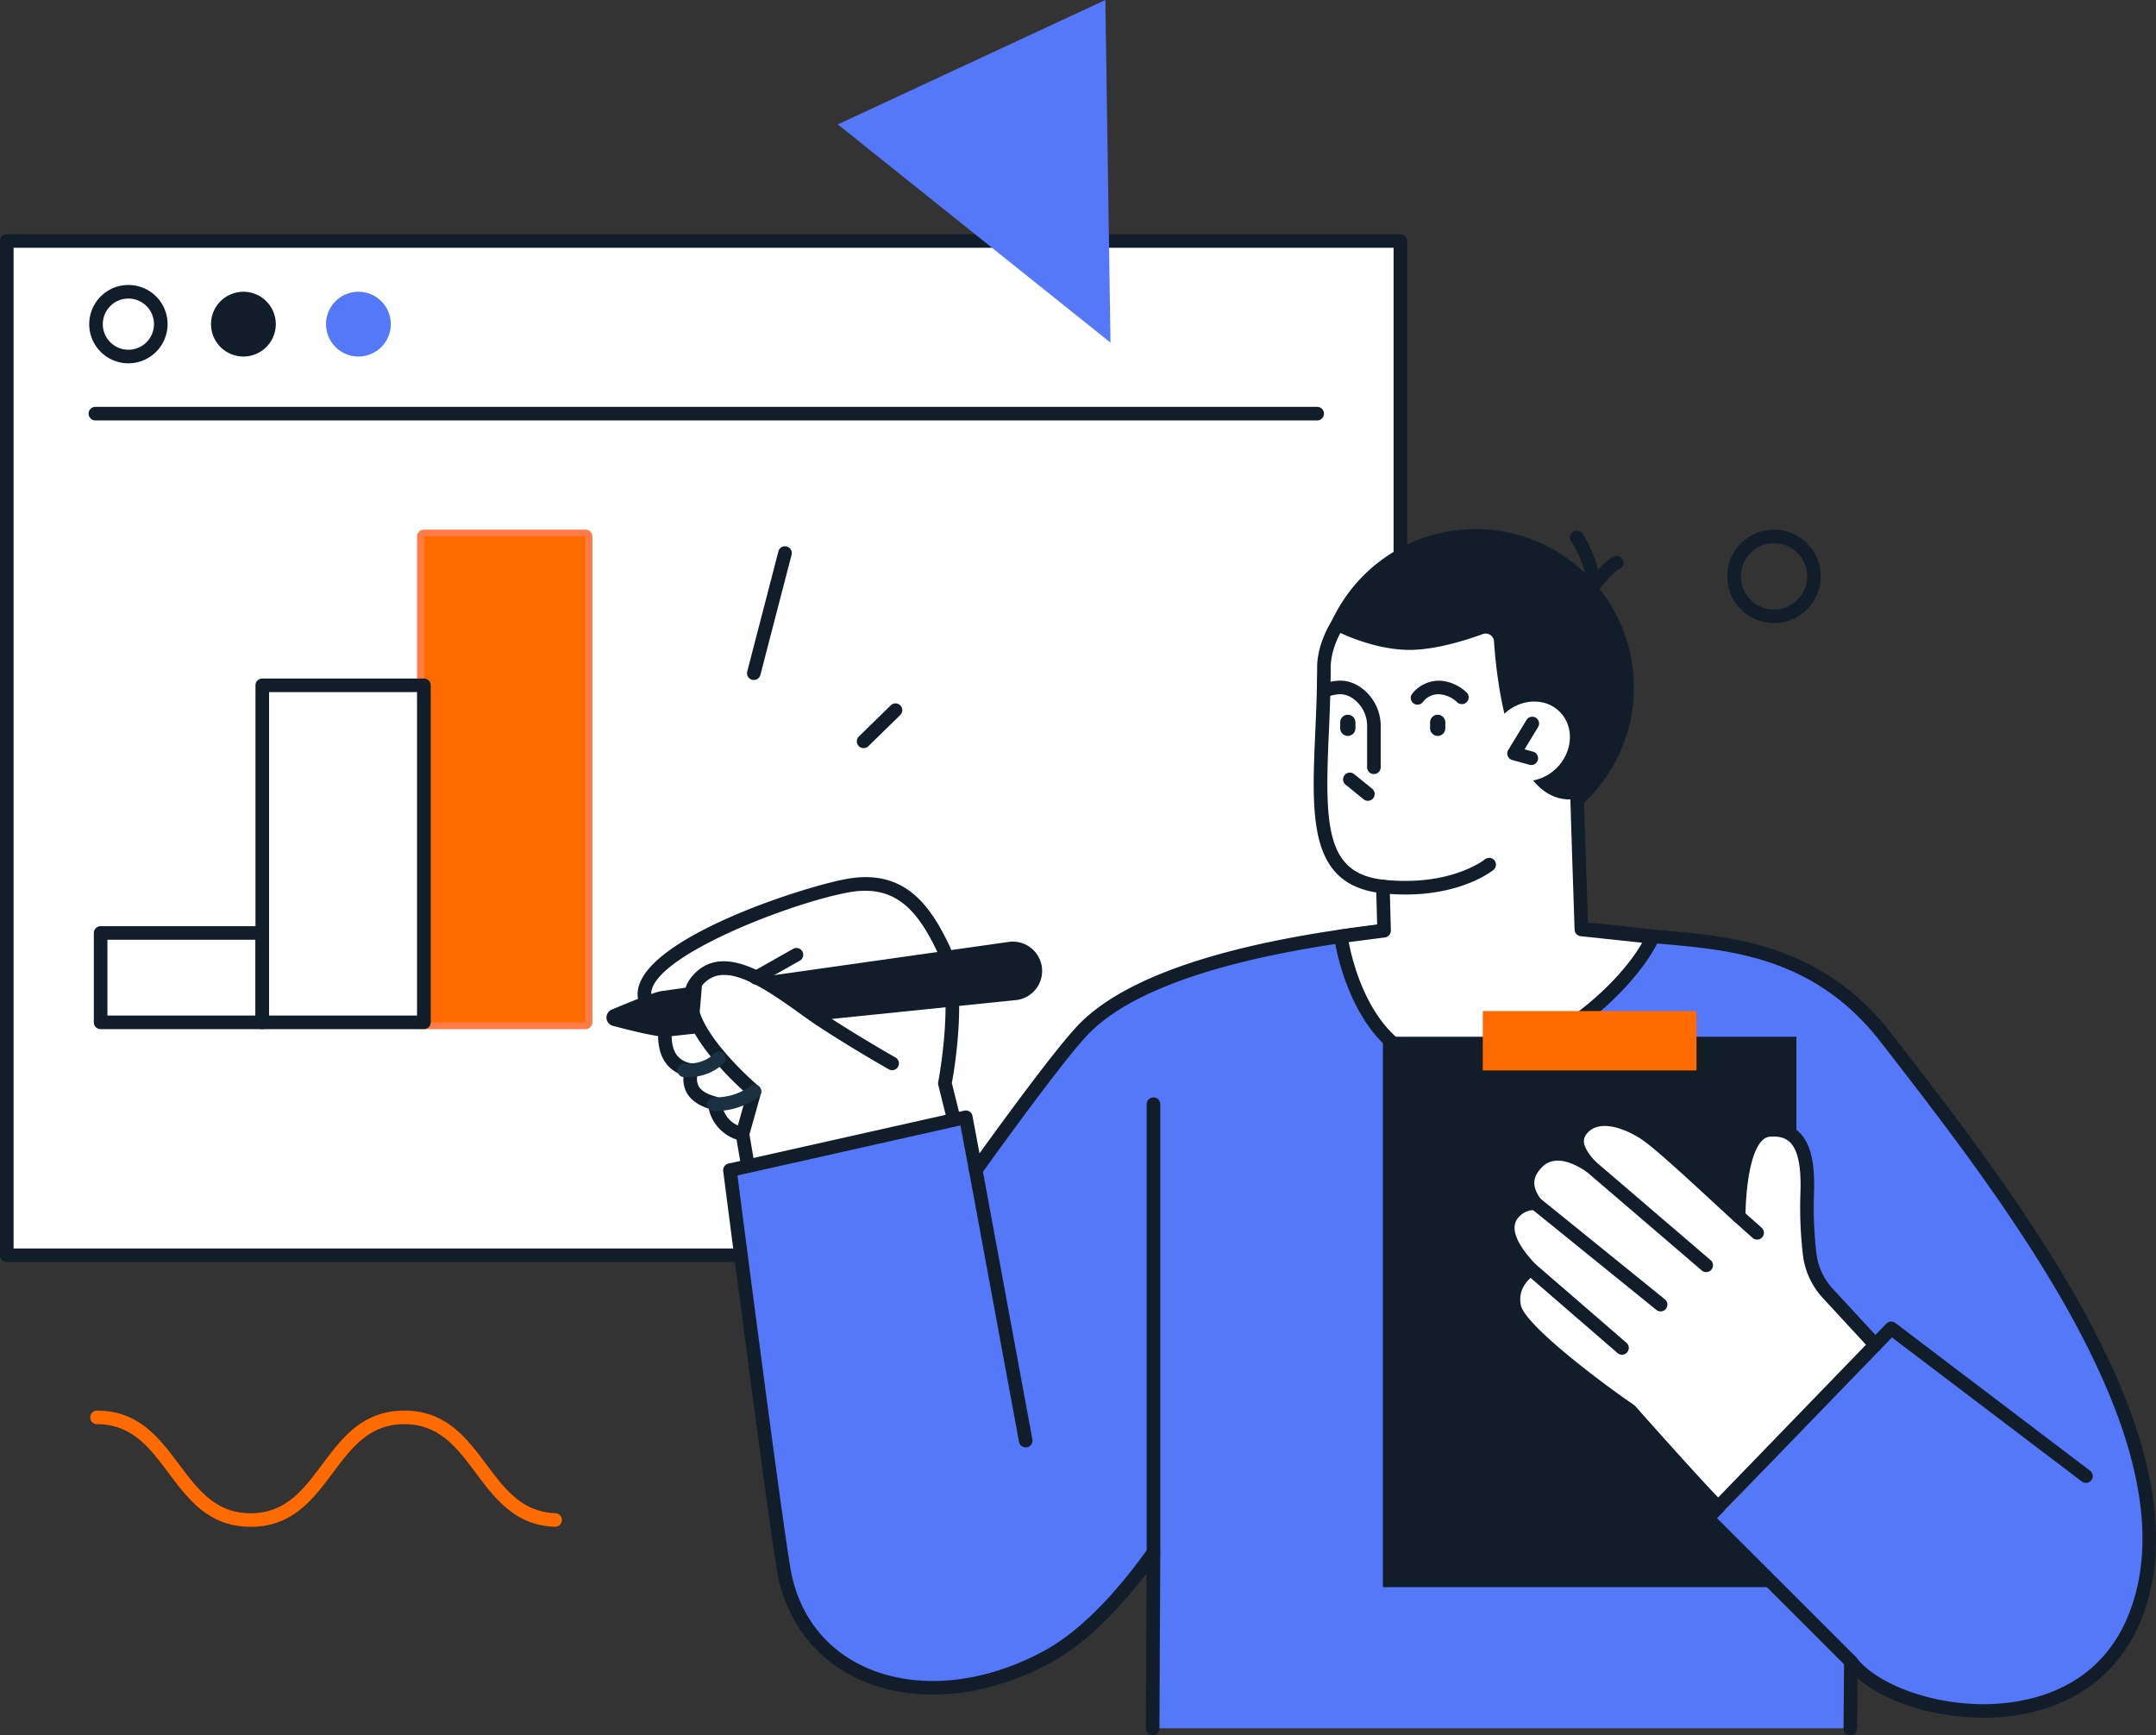 <svg id="Jobmatix-opportunities" xmlns="http://www.w3.org/2000/svg" xmlns:xlink="http://www.w3.org/1999/xlink" width="617.637" height="497.113" viewBox="0 0 617.637 497.113">
  <rect x="0" y="0" width="617.637" height="497.113" fill="#333333" stroke="none"/>
  <defs>
    <clipPath id="clip-path">
      <rect id="Rectangle_2577" data-name="Rectangle 2577" width="617.637" height="497.113" fill="none"/>
    </clipPath>
  </defs>
  <g id="Group_3947" data-name="Group 3947" clip-path="url(#clip-path)">
    <path id="Path_5364" data-name="Path 5364" d="M216.892,89.177a13.385,13.385,0,1,1,13.385-13.385,13.4,13.4,0,0,1-13.385,13.385m0-22.88a9.495,9.495,0,1,0,9.493,9.495,9.5,9.5,0,0,0-9.493-9.495" transform="translate(291.314 89.334)" fill="#111d29"/>
    <rect id="Rectangle_2574" data-name="Rectangle 2574" width="399.229" height="290.587" transform="translate(1.945 69.042)" fill="#fff"/>
    <path id="Path_5365" data-name="Path 5365" d="M400.24,319.2H.746V28.339H400.24ZM1.013,318.929H399.972V28.611H1.013Z" transform="translate(1.068 40.567)" fill="#575900"/>
    <path id="Path_5366" data-name="Path 5366" d="M401.174,322.073H1.948A1.947,1.947,0,0,1,0,320.128V29.54A1.947,1.947,0,0,1,1.948,27.6H401.174a1.947,1.947,0,0,1,1.948,1.945V320.128a1.947,1.947,0,0,1-1.948,1.945M3.893,318.182H399.226V31.485H3.893Z" transform="translate(0 39.502)" fill="#111d29"/>
    <path id="Path_5367" data-name="Path 5367" d="M21.736,56.023A11.223,11.223,0,1,1,32.96,44.8,11.234,11.234,0,0,1,21.736,56.023m0-18.555A7.332,7.332,0,1,0,29.067,44.8a7.341,7.341,0,0,0-7.331-7.333" transform="translate(15.048 48.067)" fill="#111d29"/>
    <path id="Path_5368" data-name="Path 5368" d="M24.863,43.657a9.277,9.277,0,1,0,9.279-9.279,9.279,9.279,0,0,0-9.279,9.279" transform="translate(35.591 49.212)" fill="#111d29"/>
    <path id="Path_5369" data-name="Path 5369" d="M38.413,43.657a9.277,9.277,0,1,0,9.279-9.279,9.279,9.279,0,0,0-9.279,9.279" transform="translate(54.988 49.212)" fill="#5478f7"/>
    <path id="Path_5370" data-name="Path 5370" d="M362.391,51.829H12.386a1.945,1.945,0,1,1,0-3.89H362.391a1.945,1.945,0,1,1,0,3.89" transform="translate(14.942 68.624)" fill="#111d29"/>
    <path id="Path_5371" data-name="Path 5371" d="M123.009,178.841a1.943,1.943,0,0,1-1.894-1.505l-7.09-30.428a1.946,1.946,0,0,1,3.791-.883l7.088,30.428a1.945,1.945,0,0,1-1.452,2.337,1.98,1.98,0,0,1-.443.051" transform="translate(163.151 206.881)" fill="#1a3142"/>
    <path id="Path_5372" data-name="Path 5372" d="M136.037,187.009l-.046.406.056-.173Z" transform="translate(194.67 267.701)" fill="#282547"/>
    <path id="Path_5373" data-name="Path 5373" d="M166.017,177.438l-4.01-16.157s5.233-26.836-.676-39.057-12.892-20.05-26.861-17.633-59.788,18.253-58.526,31.685c.34,3.611,2.881,5.34,6.412,5.943-1.118,5.483-1.466,14.173,7.17,15.277-1.121,3.4-.751,7.615,6.473,9.485.63,3.441,2.551,7.632,8.026,8.843l1.914,11.195Z" transform="translate(108.678 149.094)" fill="#fff"/>
    <path id="Path_5374" data-name="Path 5374" d="M105.907,187.252l-1.921-11.238c-5.476-1.25-7.389-5.476-8.024-8.846-3.156-.829-5.264-2.188-6.276-4.036a6.8,6.8,0,0,1-.26-5.444,8.3,8.3,0,0,1-5.882-3.275c-2.363-3.3-2-8.325-1.267-12.007-3.927-.708-6.074-2.738-6.388-6.037-.7-7.409,12.466-15.024,23.632-20.108,12.554-5.716,27.656-10.448,35.006-11.722,6.621-1.148,12.033-.049,16.556,3.353,3.813,2.867,7.032,7.294,10.448,14.353,5.772,11.941.888,38.08.691,39.113l4.044,16.272c-.146.022-60.359,9.624-60.359,9.624M139.44,104.36a28.568,28.568,0,0,0-4.868.443c-7.331,1.272-22.406,6-34.94,11.7-11.085,5.048-24.152,12.588-23.474,19.839.306,3.2,2.424,5.16,6.3,5.821-.635,3.8-1.033,8.824,1.3,12.089a8.087,8.087,0,0,0,5.86,3.185l.16.022-.053.156A6.627,6.627,0,0,0,89.925,163c.98,1.8,3.061,3.117,6.186,3.927.71,3.426,2.577,7.637,8.024,8.841.1.109,2,11.173,2,11.173l59.8-9.536-3.983-16.043c.056-.3,5.164-26.96-.661-39-5.2-10.767-11.08-18-21.847-18" transform="translate(108.599 149.016)" fill="#575900"/>
    <path id="Path_5375" data-name="Path 5375" d="M107.079,190.113a1.945,1.945,0,0,1-1.914-1.619l-1.7-9.974a11.929,11.929,0,0,1-7.97-8.846c-3.071-.99-5.2-2.536-6.329-4.605a7.853,7.853,0,0,1-.834-4.931,9.49,9.49,0,0,1-5.194-3.606c-2.366-3.312-2.414-7.907-1.865-11.7-4.569-1.422-5.87-4.632-6.115-7.226-1.5-15.865,47.353-31.573,60.131-33.786,16.143-2.8,23.444,7.338,28.94,18.7,5.777,11.941,1.593,36.193.917,39.847l3.91,15.744a1.942,1.942,0,0,1-1.583,2.39l-60.08,9.583a2.15,2.15,0,0,1-.309.024m33.273-82.858a25.9,25.9,0,0,0-4.406.4c-16.561,2.867-57.935,18.781-56.921,29.584.153,1.6.836,3.531,4.8,4.209a1.945,1.945,0,0,1,1.578,2.307c-.951,4.644-.635,8.379.892,10.514a6.28,6.28,0,0,0,4.615,2.441,1.942,1.942,0,0,1,1.6,2.538,4.915,4.915,0,0,0,.063,3.954c.729,1.34,2.431,2.361,5.05,3.039a1.952,1.952,0,0,1,1.427,1.532c.742,4.048,2.942,6.5,6.536,7.294a1.945,1.945,0,0,1,1.5,1.573l1.59,9.3L164.761,177l-3.5-14.1a1.89,1.89,0,0,1-.022-.841c.051-.263,5.04-26.343-.518-37.836-4.9-10.147-10.4-16.964-20.371-16.964" transform="translate(107.534 147.947)" fill="#111d29"/>
    <path id="Path_5376" data-name="Path 5376" d="M90.193,122.167a1.946,1.946,0,0,1-.958-3.64l11.64-6.575a1.946,1.946,0,0,1,1.918,3.387l-11.642,6.575a1.929,1.929,0,0,1-.958.253" transform="translate(126.324 159.898)" fill="#111d29"/>
    <path id="Path_5377" data-name="Path 5377" d="M170.911,117.725a8.4,8.4,0,0,0-9.417-6.691L89.048,121.3s2.616,1.921,6.516,4.231q6.24,3.695,12.172,7.878l55.839-5.707a8.4,8.4,0,0,0,7.336-9.974" transform="translate(127.471 158.823)" fill="#111d29"/>
    <path id="Path_5378" data-name="Path 5378" d="M98.794,116.1l-11.63,1.649c-1.984.28-8.9,3.069-14.2,5.291a2.465,2.465,0,0,0,.323,4.656c5.692,1.512,13.235,3.348,15.5,3.1l10.981-1.189c-.542-1.432-1.78-4.294-1.6-6.149.374-3.89.62-7.36.62-7.36" transform="translate(102.29 166.202)" fill="#111d29"/>
    <path id="Path_5379" data-name="Path 5379" d="M97.384,164.724a1.985,1.985,0,0,1-.528-.073,1.947,1.947,0,0,1-1.345-2.4l3.09-11.007c-3.764-3.319-17.106-15.751-17.993-25.961a10.113,10.113,0,0,1,2.3-7.674c8.6-10.224,22.61-.146,32.83,7.207,1.867,1.342,3.625,2.607,5.216,3.65,9.828,6.458,20.152,12.308,20.257,12.367a1.945,1.945,0,1,1-1.918,3.385c-.1-.058-10.536-5.967-20.478-12.5-1.627-1.072-3.431-2.368-5.347-3.747-11.659-8.381-21.776-14.757-27.583-7.856a6.267,6.267,0,0,0-1.4,4.827c.873,10.04,17.407,24.006,17.572,24.147a1.94,1.94,0,0,1,.625,2.016l-3.426,12.2a1.946,1.946,0,0,1-1.872,1.42" transform="translate(115.321 162.139)" fill="#111d29"/>
    <path id="Path_5380" data-name="Path 5380" d="M86.247,135.339c-.374,0-.759-.012-1.14-.039a1.946,1.946,0,0,1-1.807-2.074,2.026,2.026,0,0,1,2.074-1.807,16.76,16.76,0,0,0,10.324-3.2,1.946,1.946,0,0,1,2.4,3.066,21,21,0,0,1-11.849,4.053" transform="translate(119.236 182.962)" fill="#1a3142"/>
    <path id="Path_5381" data-name="Path 5381" d="M82.675,131.284c-.333,0-.674-.01-1.024-.029a1.945,1.945,0,0,1-1.836-2.05,1.891,1.891,0,0,1,2.055-1.833c5.648.314,8.282-2.684,8.389-2.813a1.96,1.96,0,0,1,2.74-.212,1.933,1.933,0,0,1,.236,2.718c-.148.18-3.6,4.219-10.56,4.219" transform="translate(114.251 177.341)" fill="#1a3142"/>
    <path id="Path_5382" data-name="Path 5382" d="M416.959,140.927c-22.494-28.981-52.909-26.834-73.025-29.484-16.631-2.191-50.434-3.372-67.087-1.364-18.951,2.286-69.735,8.265-89.542,28.711-7.956,8.211-30.882,40.372-30.882,40.372l-2.847-15.168L86,179.162s12.576,97.875,15.435,114.487c5.571,32.361,41.856,43.242,75.551,24.9,10.983-5.979,21.353-17.3,30.345-29.839l-.236,50.359H406.973l.131-19.16c12.306,16.342,66.776,25.917,81.742-13.585,18.557-49-35-117.879-71.887-165.395" transform="translate(123.104 156.101)" fill="#5478f7"/>
    <path id="Path_5383" data-name="Path 5383" d="M408.116,342.154a1.95,1.95,0,0,1-1.948-1.96l.134-19.16a1.946,1.946,0,0,1,3.5-1.155c6.3,8.374,25.788,15.527,44.71,12.826,11.494-1.636,26.664-7.467,33.654-25.932,18.144-47.891-35.75-117.319-71.41-163.262-18.744-24.154-42.741-26.28-62.025-27.986-3.5-.311-6.82-.605-9.906-1.012-16.867-2.222-50.344-3.324-66.6-1.362l-.46.056c-18.8,2.266-68.75,8.289-87.918,28.076-7.761,8.014-30.467,39.828-30.7,40.149a1.926,1.926,0,0,1-2,.771,1.947,1.947,0,0,1-1.493-1.542l-2.473-13.186L89.3,181.815c1.712,13.283,12.583,97.488,15.194,112.646,2.164,12.566,9.424,22.428,20.446,27.765,14.737,7.134,34.267,5.546,52.258-4.245,9.478-5.162,19.469-15.007,29.7-29.265a1.946,1.946,0,0,1,3.526,1.145l-.238,50.359a1.946,1.946,0,0,1-3.893-.019l.212-44.423c-9.352,12.182-18.569,20.789-27.447,25.621-19.077,10.39-39.952,12.012-55.808,4.33-12.184-5.9-20.206-16.768-22.586-30.608-2.835-16.464-15.321-113.587-15.447-114.567a1.948,1.948,0,0,1,1.5-2.147l67.576-15.168a1.951,1.951,0,0,1,2.342,1.539l2.006,10.7c6.3-8.744,21.983-30.257,28.412-36.9,20.13-20.777,71.068-26.921,90.247-29.234l.457-.056c16.534-1.994,50.49-.883,67.576,1.366,3.032.4,6.3.688,9.743.994,18.978,1.68,44.97,3.983,64.566,29.226,36.385,46.879,91.081,117.346,72.169,167.277-5.986,15.792-19.034,25.881-36.745,28.407-16.434,2.344-35.2-2.342-44.9-10.691l-.1,14.356a1.945,1.945,0,0,1-1.948,1.931" transform="translate(121.961 154.959)" fill="#111d29"/>
    <path id="Path_5384" data-name="Path 5384" d="M245.922,107.709a45.368,45.368,0,1,1-45.369-45.367,45.369,45.369,0,0,1,45.369,45.367" transform="translate(222.147 89.242)" fill="#111d29"/>
    <path id="Path_5385" data-name="Path 5385" d="M230.316,171.346s-1.819-53.16-1.673-57.116a149.926,149.926,0,0,0-1.016-19.683c-1.632-15.554-8.566-27.486-24.2-27.884l-13.356-.34c-17.256-.44-33.508,16.449-33.508,30.073,0,32.813-7.11,60.08,16.9,62.652l.336,12.663-12.391,1.61s4.481,35.456,30.688,37.151,52.79-23.809,58.648-36.949Z" transform="translate(222.705 94.929)" fill="#fff"/>
    <path id="Path_5386" data-name="Path 5386" d="M195.8,213.642c-.895,0-1.787-.027-2.682-.085-27.493-1.777-32.446-38.478-32.492-38.848a1.945,1.945,0,0,1,1.68-2.174l10.65-1.381-.246-9.249c-19.364-3.107-18.533-22.058-17.482-45.875.265-5.938.533-12.077.533-18.491,0-6.956,3.89-14.9,10.407-21.256,7.241-7.059,16.269-10.973,25.1-10.759l13.356.343c14.854.379,24.12,10.9,26.09,29.625a148.848,148.848,0,0,1,1.021,19.958c-.107,2.983.977,36.521,1.617,55.29l18.744,1.994a1.94,1.94,0,0,1,1.571,2.726c-5.974,13.407-31.405,38.182-57.865,38.184m-30.989-37.508c1.379,7.187,7.676,32.19,28.56,33.54,23.165,1.5,47.718-19.615,55.508-33.37l-17.621-1.877a1.939,1.939,0,0,1-1.739-1.867c-.075-2.174-1.819-53.274-1.673-57.254A146.271,146.271,0,0,0,226.837,95.9c-1.23-11.7-6.1-25.728-22.316-26.143l-13.356-.34c-7.688-.207-15.79,3.324-22.285,9.655-5.782,5.636-9.23,12.539-9.23,18.47,0,6.5-.275,12.683-.537,18.662-1.165,26.408-.992,40.27,15.7,42.06a1.943,1.943,0,0,1,1.734,1.884l.336,12.663a1.95,1.95,0,0,1-1.695,1.982Z" transform="translate(221.561 93.783)" fill="#111d29"/>
    <path id="Path_5387" data-name="Path 5387" d="M170.568,111.581a64.129,64.129,0,0,1-6.7-.36,1.946,1.946,0,0,1,.411-3.871c19.167,2.028,28.913-5.753,29.01-5.831a1.943,1.943,0,0,1,2.458,3.01c-.394.323-8.831,7.051-25.183,7.051" transform="translate(232.091 144.693)" fill="#111d29"/>
    <path id="Path_5388" data-name="Path 5388" d="M168.155,87.079a1.941,1.941,0,0,1-1.578-3.071,9.839,9.839,0,0,1,8.021-3.791,12.092,12.092,0,0,1,7.705,3.46,1.945,1.945,0,0,1-2.852,2.645,8.257,8.257,0,0,0-5.089-2.222,5.509,5.509,0,0,0-4.637,2.188,1.955,1.955,0,0,1-1.571.79" transform="translate(237.928 114.806)" fill="#111d29"/>
    <path id="Path_5389" data-name="Path 5389" d="M170.673,90.281a2.19,2.19,0,0,1-2.183-2.183V86.4a2.183,2.183,0,0,1,4.367,0v1.7a2.19,2.19,0,0,1-2.183,2.183" transform="translate(241.19 120.556)" fill="#111d29"/>
    <path id="Path_5390" data-name="Path 5390" d="M160.08,90.281A2.19,2.19,0,0,1,157.9,88.1V86.4a2.183,2.183,0,0,1,4.367,0v1.7a2.19,2.19,0,0,1-2.183,2.183" transform="translate(226.026 120.556)" fill="#111d29"/>
    <path id="Path_5391" data-name="Path 5391" d="M171.5,106.959a1.945,1.945,0,0,1-1.948-1.943v-11.8a9.533,9.533,0,0,0-4.365-8.1c-2.247-1.4-4.287-1.3-7.428-.141a1.947,1.947,0,0,1-1.345-3.655c4.382-1.61,7.572-1.534,10.827.491a13.465,13.465,0,0,1,6.205,11.4v11.8a1.945,1.945,0,0,1-1.948,1.943" transform="translate(222.087 114.81)" fill="#111d29"/>
    <path id="Path_5392" data-name="Path 5392" d="M165.346,99.114a1.93,1.93,0,0,1-1.225-.435l-5.162-4.189a1.945,1.945,0,0,1,2.453-3.02l5.16,4.189a1.946,1.946,0,0,1-1.225,3.455" transform="translate(226.518 130.314)" fill="#111d29"/>
    <path id="Path_5393" data-name="Path 5393" d="M226.662,133.95c-.243-8.3-.406-18.419-.36-19.719a149.054,149.054,0,0,0-1.016-19.683c-1.632-15.554-8.566-27.486-24.2-27.884l-13.356-.34c-12.8-.326-25.047,8.885-30.518,19.221,0,0,9.95,5.41,20.724,5.709,7.7.214,17.072-2.791,21.8-4.525a2.393,2.393,0,0,1,3.21,2.089c.754,11.311,4.671,47.92,23.717,45.133" transform="translate(225.046 94.929)" fill="#111d29"/>
    <path id="Path_5394" data-name="Path 5394" d="M178.4,102.448c4.163,4.27,11.387,3.975,16.135-.656s5.225-11.844,1.063-16.113-11.387-3.975-16.135.654-5.225,11.846-1.063,16.116" transform="translate(251.313 118.324)" fill="#fff"/>
    <path id="Path_5395" data-name="Path 5395" d="M184.465,98.283a1.865,1.865,0,0,1-.513-.07l-4.938-1.352a1.944,1.944,0,0,1-1.148-2.889l5.228-8.588a1.944,1.944,0,1,1,3.321,2.023l-3.883,6.383,2.446.671a1.945,1.945,0,0,1-.513,3.822" transform="translate(254.205 120.891)" fill="#111d29"/>
    <path id="Path_5396" data-name="Path 5396" d="M281.377,233.482l-25.455,26.63,19.744,19.732H162.932V122.158H281.377Z" transform="translate(233.236 174.868)" fill="#111d29"/>
    <path id="Path_5397" data-name="Path 5397" d="M269.365,181.8a20.223,20.223,0,0,1-5.186-10.99,113.9,113.9,0,0,1-.761-17.1c.4-10.176-.8-19.753-10.973-18.754-7.124.7-8.486,16.038-8.656,24.716-5.85-5.235-21.954-20.59-26.96-23.819-6.319-4.075-14.207-6-18.127-.956-2.363,3.044-1.1,6.307,2.641,10.4-5.157-3.433-11.224-5.446-15.632-.664-3.567,3.871-2.8,7.727-.095,11.348a7.5,7.5,0,0,0-6.028,2.39c-3.864,3.827-1.841,9.617,4.668,16.417-2.3,1.644-5.918,5.206-4.737,10.8,1.695,8.024,33.219,29.771,33.219,29.771s26.139,29.53,26.737,28.93,44.294-46.9,44.294-46.9Z" transform="translate(254.279 188.782)" fill="#fff"/>
    <path id="Path_5398" data-name="Path 5398" d="M239.109,246.109a1.941,1.941,0,0,1-1.366-.559c-5.459-5.381-23.15-25.329-25.142-27.578-5.8-4.007-32.081-22.574-33.822-30.836a11.731,11.731,0,0,1,3.815-11.4c-8.029-9.133-6.254-14.589-3.21-17.6a10.175,10.175,0,0,1,4.168-2.577c-2.288-4.873-.367-8.651,1.887-11.1,2.278-2.468,5.986-4.557,11.652-2.845a7.062,7.062,0,0,1,1.235-6.767c4.046-5.2,12.174-4.994,20.721.513,3.864,2.492,13.4,11.3,21.062,18.377,1.092,1.009,2.123,1.96,3.059,2.823.622-10.628,3.027-21.691,10.251-22.4,3.681-.36,6.672.5,8.855,2.56,4.243,4,4.5,11.834,4.248,18.209a113.682,113.682,0,0,0,.746,16.755,18.2,18.2,0,0,0,4.688,9.933l13.592,14.713a1.946,1.946,0,0,1-2.859,2.641L269.1,184.26a22.078,22.078,0,0,1-5.685-12.048,115.939,115.939,0,0,1-.776-17.434c.2-5.118.107-12.264-3.032-15.226-1.349-1.272-3.241-1.768-5.809-1.517-3.985.389-6.631,9.135-6.9,22.82a1.942,1.942,0,0,1-3.239,1.41c-1.505-1.347-3.686-3.36-6.183-5.668-7.156-6.606-16.95-15.656-20.534-17.966-5.106-3.295-12.235-5.636-15.54-1.4-1.114,1.437-1.578,3.389,2.543,7.9a1.945,1.945,0,0,1-2.512,2.932c-8.683-5.78-12.031-2.157-13.128-.965-2.519,2.733-2.507,5.466.034,8.865a1.942,1.942,0,0,1-1.709,3.1,5.711,5.711,0,0,0-4.508,1.836c-3.562,3.528.591,9.39,4.7,13.689a1.948,1.948,0,0,1-.275,2.928c-2.307,1.651-4.87,4.52-3.966,8.814,1.118,5.293,20.48,20.335,32.421,28.572a1.884,1.884,0,0,1,.353.314c.195.219,19.547,22.071,25.12,27.561a1.945,1.945,0,0,1-1.367,3.331" transform="translate(253.114 187.644)" fill="#111d29"/>
    <path id="Path_5399" data-name="Path 5399" d="M221.689,168.915a1.932,1.932,0,0,1-1.267-.469l-33.161-28.424a1.946,1.946,0,1,1,2.534-2.954l33.161,28.424a1.945,1.945,0,0,1-1.267,3.424" transform="translate(267.091 195.541)" fill="#111d29"/>
    <path id="Path_5400" data-name="Path 5400" d="M211.282,151.133a1.948,1.948,0,0,1-1.3-.494l-5.3-4.732a1.945,1.945,0,1,1,2.592-2.9l5.3,4.729a1.944,1.944,0,0,1-1.3,3.4" transform="translate(292.08 204.003)" fill="#111d29"/>
    <path id="Path_5401" data-name="Path 5401" d="M217.884,173.88a1.934,1.934,0,0,1-1.223-.433l-35.823-29a1.944,1.944,0,1,1,2.444-3.025l35.826,29a1.945,1.945,0,0,1-1.223,3.458" transform="translate(257.832 201.831)" fill="#111d29"/>
    <path id="Path_5402" data-name="Path 5402" d="M207.627,175.22a1.938,1.938,0,0,1-1.274-.474l-26.126-22.6a1.946,1.946,0,0,1,2.548-2.942L208.9,171.8a1.946,1.946,0,0,1-1.274,3.416" transform="translate(257.033 212.904)" fill="#111d29"/>
    <path id="Path_5403" data-name="Path 5403" d="M243.376,255.037a1.935,1.935,0,0,1-1.374-.569l-41.056-41.029a1.944,1.944,0,0,1-.024-2.728l52.642-54.4a1.948,1.948,0,0,1,2.575-.195l55.788,42.33a1.947,1.947,0,0,1-2.356,3.1L255.159,160.26l-50.108,51.781,39.7,39.675a1.945,1.945,0,0,1-1.374,3.321" transform="translate(286.835 222.916)" fill="#111d29"/>
    <path id="Path_5404" data-name="Path 5404" d="M130.407,218.442a1.947,1.947,0,0,1-1.909-1.593l-14.3-77.467a1.946,1.946,0,0,1,1.559-2.266,1.969,1.969,0,0,1,2.269,1.561l14.3,77.467a1.947,1.947,0,0,1-1.559,2.266,2.22,2.22,0,0,1-.357.032" transform="translate(163.421 196.234)" fill="#111d29"/>
    <path id="Path_5405" data-name="Path 5405" d="M137.045,261.65A1.947,1.947,0,0,1,135.1,259.7V131.254a1.948,1.948,0,0,1,3.9,0V259.7a1.948,1.948,0,0,1-1.948,1.945" transform="translate(193.39 185.104)" fill="#111d29"/>
    <path id="Path_5406" data-name="Path 5406" d="M191.166,80.974a1.95,1.95,0,0,1-1.9-2.373c.992-4.386-2.521-10.908-3.963-13.052a1.946,1.946,0,0,1,3.229-2.171,32.6,32.6,0,0,1,4.457,10.392c1.721-1.889,3.557-3.574,4.882-3.907a1.946,1.946,0,1,1,.951,3.774c-.812.336-3.691,3.416-6.11,6.575a1.949,1.949,0,0,1-1.546.763" transform="translate(264.787 89.495)" fill="#111d29"/>
    <g id="Group_4041" data-name="Group 4041" transform="translate(26.878 151.74)">
      <path id="Path_5407" data-name="Path 5407" d="M13,205.512H59.309a1.947,1.947,0,0,0,1.948-1.945V64.351a1.947,1.947,0,0,0-1.948-1.945H13a1.947,1.947,0,0,0-1.948,1.945V203.566A1.947,1.947,0,0,0,13,205.512m44.362-3.89H14.949V66.294H57.364Z" transform="translate(81.564 -62.406)" fill="#ff7c48"/>
      <g id="Group_4040" data-name="Group 4040" transform="translate(0 1.943)">
        <path id="Path_5415" data-name="Path 5415" d="M46.308,0H0V139.218H46.308Z" transform="translate(94.566 0)" fill="#ff6b00"/>
        <path id="Path_5408" data-name="Path 5408" d="M32.045,180.4h46.31a1.945,1.945,0,0,0,1.945-1.945V81.894a1.946,1.946,0,0,0-1.945-1.945H32.045A1.948,1.948,0,0,0,30.1,81.894v96.56a1.946,1.946,0,0,0,1.945,1.945m44.363-3.89H33.993V83.839H76.408Z" transform="translate(16.21 -39.236)" fill="#111d29"/>
        <path id="Path_5409" data-name="Path 5409" d="M51.093,138.624H97.4a1.947,1.947,0,0,0,1.948-1.945v-25.6a1.947,1.947,0,0,0-1.948-1.945H51.093a1.947,1.947,0,0,0-1.948,1.945v25.6a1.947,1.947,0,0,0,1.948,1.945m44.363-3.89H53.04V113.022H95.455Z" transform="translate(-49.145 2.539)" fill="#111d29"/>
      </g>
    </g>
    <path id="Path_5410" data-name="Path 5410" d="M176.824,98.164,175.348,0,98.71,35.639Z" transform="translate(141.303 0)" fill="#5478f7"/>
    <rect id="Rectangle_2576" data-name="Rectangle 2576" width="61.222" height="17.011" transform="translate(424.779 289.668)" fill="#ff6b00"/>
    <path id="Path_5411" data-name="Path 5411" d="M56.593,199.5c-11.978,0-17.871-7.871-23.566-15.481C27.666,176.862,22.6,170.1,12.574,170.1a1.945,1.945,0,1,1,0-3.89c11.978,0,17.869,7.871,23.566,15.484,5.361,7.158,10.421,13.923,20.454,13.923s15.092-6.762,20.449-13.923c5.7-7.611,11.588-15.484,23.568-15.484s17.867,7.871,23.566,15.484c5.233,6.986,10.168,13.585,19.7,13.911a1.945,1.945,0,0,1-.134,3.888c-11.392-.389-17.132-8.056-22.679-15.469-5.361-7.158-10.421-13.923-20.454-13.923s-15.092,6.764-20.454,13.925c-5.7,7.611-11.588,15.481-23.564,15.481" transform="translate(15.211 237.924)" fill="#ff6b00"/>
    <path id="Path_5413" data-name="Path 5413" d="M89.958,102.677a1.947,1.947,0,0,1-1.884-2.434l8.936-34.423a1.93,1.93,0,0,1,2.376-1.393,1.951,1.951,0,0,1,1.393,2.373l-8.936,34.42a1.948,1.948,0,0,1-1.884,1.456" transform="translate(125.988 92.136)" fill="#111d29"/>
    <path id="Path_5414" data-name="Path 5414" d="M102.9,95.678a1.944,1.944,0,0,1-1.359-3.336l9.106-8.9a1.945,1.945,0,1,1,2.718,2.782l-9.106,8.9a1.94,1.94,0,0,1-1.359.554" transform="translate(144.508 118.656)" fill="#111d29"/>
  </g>
</svg>

